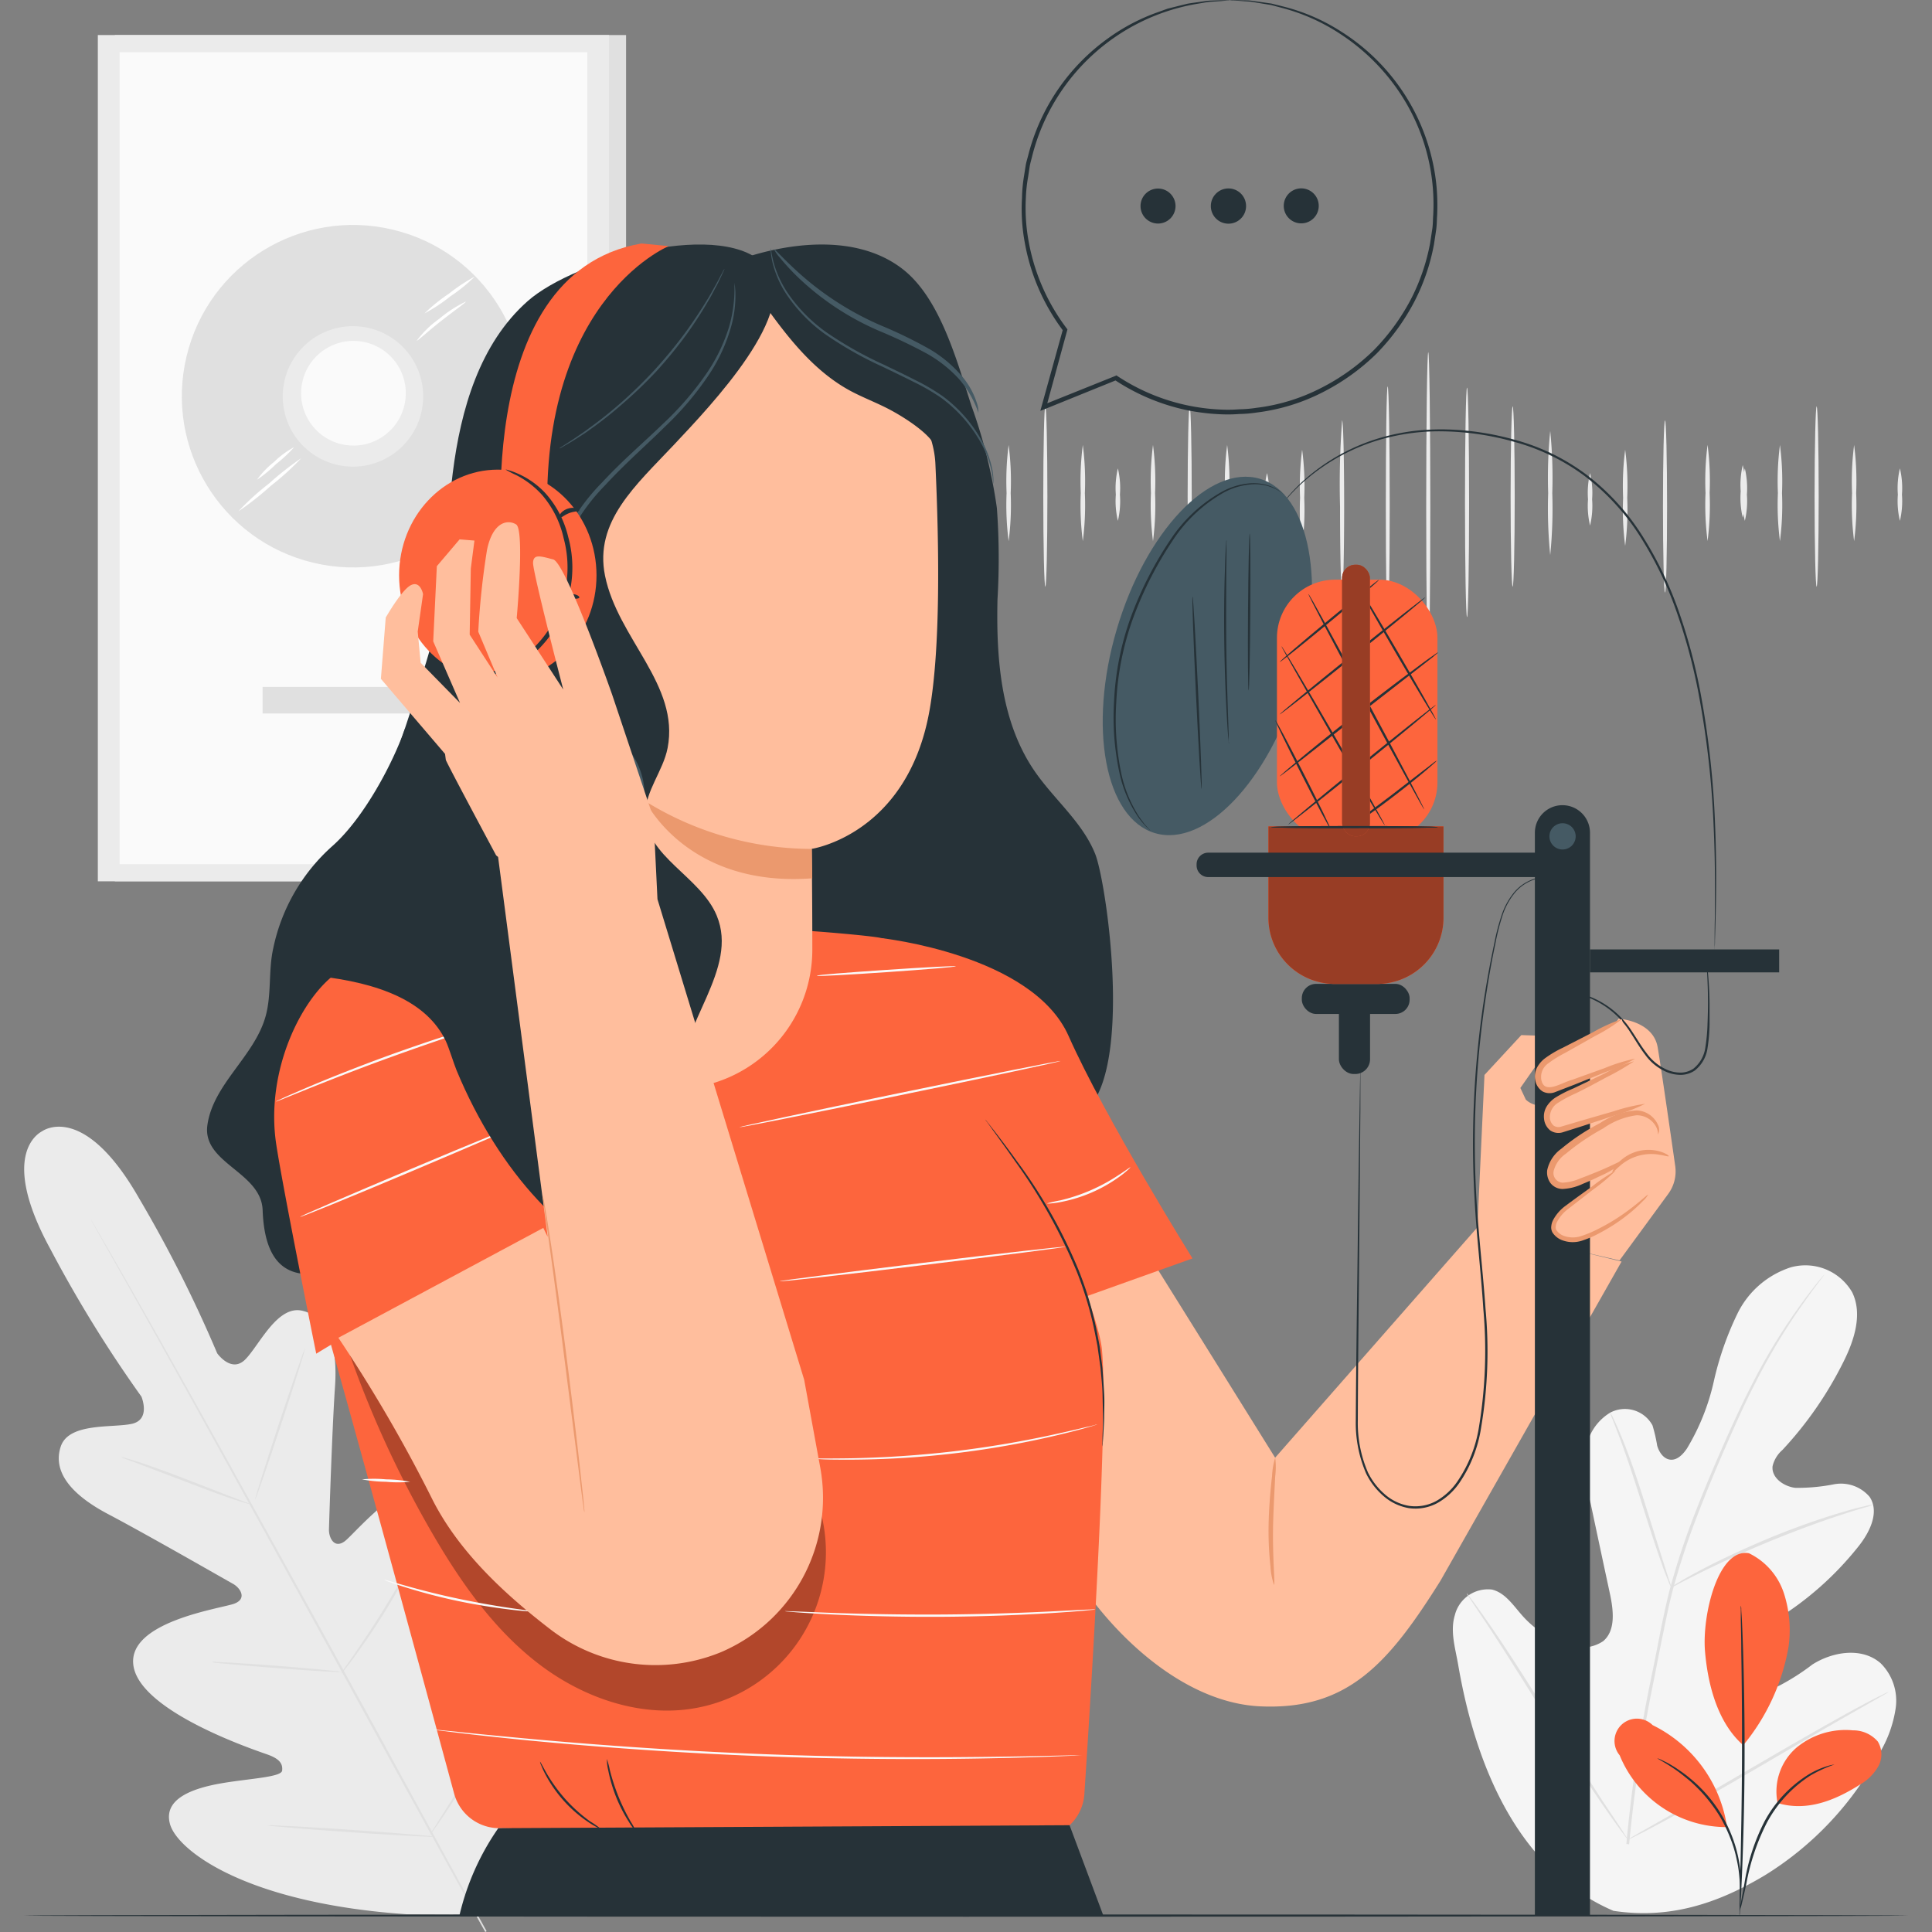 <svg xmlns="http://www.w3.org/2000/svg" xmlns:xlink="http://www.w3.org/1999/xlink" width="160" height="160" viewBox="0 0 160 160"><rect x="0" y="0" width="160" height="160" fill="#808080" stroke="none"/><defs><clipPath id="a"><rect width="160" height="160" transform="translate(-7664 -23190)" fill="#fff" stroke="#707070" stroke-width="1"/></clipPath></defs><g transform="translate(7664 23190)" clip-path="url(#a)"><g transform="translate(-7674.543 -23203.311)"><path d="M128.825,42.479c.094,0,.17,5.773.17,12.9s-.076,12.9-.17,12.9-.17-5.773-.17-12.9S128.731,42.479,128.825,42.479Z" fill="#ebebeb"/><path d="M125.464,45.311c.094,0,.17,4.411.17,9.847S125.558,65,125.464,65s-.152-4.408-.152-9.844S125.37,45.311,125.464,45.311Z" fill="#ebebeb"/><path d="M121.69,48.126c.094,0,.17,3.191.17,7.131s-.076,7.128-.17,7.128-.17-3.191-.17-7.128A70.726,70.726,0,0,1,121.69,48.126Z" fill="#ebebeb"/><path d="M118.38,50.552a22.718,22.718,0,0,1,.174,3.984,22.716,22.716,0,0,1-.174,3.984,22.982,22.982,0,0,1-.17-3.984A23.879,23.879,0,0,1,118.38,50.552Z" fill="#ebebeb"/><path d="M115.472,52.49a7.1,7.1,0,0,1,.17,2.173,7.1,7.1,0,0,1-.17,2.173,7.1,7.1,0,0,1-.17-2.173A7.1,7.1,0,0,1,115.472,52.49Z" fill="#ebebeb"/><path d="M112.172,50.161a23.423,23.423,0,0,1,.17,3.984,23.423,23.423,0,0,1-.17,3.984,23.422,23.422,0,0,1-.17-3.984A23.422,23.422,0,0,1,112.172,50.161Z" fill="#ebebeb"/><path d="M109.068,46.963c.094,0,.17,3.343.17,7.468s-.076,7.468-.17,7.468-.17-3.343-.17-7.468S108.974,46.963,109.068,46.963Z" fill="#ebebeb"/><path d="M148.433,48.126c.094,0,.17,3.191.17,7.131s-.076,7.128-.17,7.128-.17-3.191-.17-7.128S148.339,48.126,148.433,48.126Z" fill="#ebebeb"/><path d="M145.133,50.552a23.386,23.386,0,0,1,.17,3.984,23.386,23.386,0,0,1-.17,3.984,23.424,23.424,0,0,1-.17-3.984A23.424,23.424,0,0,1,145.133,50.552Z" fill="#ebebeb"/><path d="M142.225,52.49a7.1,7.1,0,0,1,.17,2.173,7.1,7.1,0,0,1-.17,2.173,7.1,7.1,0,0,1-.17-2.173A7.1,7.1,0,0,1,142.225,52.49Z" fill="#ebebeb"/><path d="M138.926,49a38.973,38.973,0,0,1,.17,5.143,38.893,38.893,0,0,1-.17,5.139,38.89,38.89,0,0,1-.17-5.139A38.97,38.97,0,0,1,138.926,49Z" fill="#ebebeb"/><path d="M135.815,46.963c.094,0,.17,3.343.17,7.468s-.076,7.468-.17,7.468-.17-3.343-.17-7.468S135.728,46.963,135.815,46.963Z" fill="#ebebeb"/><path d="M132.037,45.409c.094,0,.17,4.256.17,9.507s-.076,9.507-.17,9.507-.17-4.256-.17-9.507S131.943,45.409,132.037,45.409Z" fill="#ebebeb"/><path d="M151.957,58.118a23.424,23.424,0,0,1-.17-3.984,23.424,23.424,0,0,1,.17-3.984,23.421,23.421,0,0,1,.17,3.984A23.423,23.423,0,0,1,151.957,58.118Z" fill="#ebebeb"/><path d="M154.869,56.177A7.1,7.1,0,0,1,154.7,54a7.1,7.1,0,0,1,.17-2.173,7.1,7.1,0,0,1,.17,2.173A7.1,7.1,0,0,1,154.869,56.177Z" fill="#ebebeb"/><path d="M106.03,50.161a23.422,23.422,0,0,1,.17,3.984,23.422,23.422,0,0,1-.17,3.984,23.422,23.422,0,0,1-.17-3.984A23.422,23.422,0,0,1,106.03,50.161Z" fill="#ebebeb"/><path d="M103.121,52.1a7.1,7.1,0,0,1,.17,2.173,7.1,7.1,0,0,1-.17,2.173,7.085,7.085,0,0,1-.17-2.173A7.085,7.085,0,0,1,103.121,52.1Z" fill="#ebebeb"/><path d="M100.217,50.161a23.422,23.422,0,0,1,.17,3.984,23.422,23.422,0,0,1-.17,3.984,23.422,23.422,0,0,1-.17-3.984A23.424,23.424,0,0,1,100.217,50.161Z" fill="#ebebeb"/><path d="M97.113,46.963c.094,0,.17,3.343.17,7.468s-.076,7.468-.17,7.468-.17-3.343-.17-7.468S97.019,46.963,97.113,46.963Z" fill="#ebebeb"/><path d="M94.074,50.161a23.422,23.422,0,0,1,.17,3.984,23.422,23.422,0,0,1-.17,3.984,23.422,23.422,0,0,1-.17-3.984A23.422,23.422,0,0,1,94.074,50.161Z" fill="#ebebeb"/><path d="M91.163,52.1a7.034,7.034,0,0,1,.174,2.173,7.034,7.034,0,0,1-.174,2.173,7.085,7.085,0,0,1-.17-2.173A7.085,7.085,0,0,1,91.163,52.1Z" fill="#ebebeb"/><path d="M164.093,50.161a23.424,23.424,0,0,1,.17,3.984,23.424,23.424,0,0,1-.17,3.984,23.421,23.421,0,0,1-.17-3.984A23.423,23.423,0,0,1,164.093,50.161Z" fill="#ebebeb"/><path d="M160.989,46.963c.094,0,.17,3.343.17,7.468s-.076,7.468-.17,7.468-.17-3.343-.17-7.468S160.9,46.963,160.989,46.963Z" fill="#ebebeb"/><path d="M157.951,50.161a23.421,23.421,0,0,1,.17,3.984,23.421,23.421,0,0,1-.17,3.984,23.423,23.423,0,0,1-.17-3.984A23.423,23.423,0,0,1,157.951,50.161Z" fill="#ebebeb"/><path d="M155.043,52.1a7.1,7.1,0,0,1,.17,2.173,7.1,7.1,0,0,1-.17,2.173,7.085,7.085,0,0,1-.17-2.173A7.085,7.085,0,0,1,155.043,52.1Z" fill="#ebebeb"/><path d="M167.885,52.1a7.1,7.1,0,0,1,.17,2.173,7.1,7.1,0,0,1-.17,2.173,7.084,7.084,0,0,1-.17-2.173A7.085,7.085,0,0,1,167.885,52.1Z" fill="#ebebeb"/><path d="M144.167,171.561c-8-3.437-11.456-12.173-12.864-20.379-.235-1.369-.681-2.771-.279-4.1a2.824,2.824,0,0,1,3.078-2.13c1.108.264,1.789,1.351,2.557,2.206a8.124,8.124,0,0,0,3.817,2.387,3.1,3.1,0,0,0,2.843-.326c1.039-.887.844-2.535.558-3.89q-.811-3.774-1.612-7.551a12.921,12.921,0,0,1-.42-4.1,4.268,4.268,0,0,1,2.05-3.379,2.6,2.6,0,0,1,3.5,1.054,12.821,12.821,0,0,1,.388,1.677c.156.554.543,1.119,1.108,1.166s1.036-.449,1.358-.927a18.6,18.6,0,0,0,2.22-5.541,25.713,25.713,0,0,1,1.974-5.654,7.467,7.467,0,0,1,4.379-3.8,4.48,4.48,0,0,1,5.11,2.057c.884,1.8.17,3.984-.724,5.766a30.745,30.745,0,0,1-5.049,7.291,2.556,2.556,0,0,0-.819,1.347c-.105.963.934,1.68,1.883,1.793a15.686,15.686,0,0,0,3.231-.3,3.114,3.114,0,0,1,2.926,1.05c.84,1.268,0,2.955-.96,4.14a26.388,26.388,0,0,1-6.74,5.99,8.929,8.929,0,0,0-2.557,1.97,2.558,2.558,0,0,0-.21,3.035,2.588,2.588,0,0,0,2.992.493,18.885,18.885,0,0,0,2.734-1.749c1.713-1.087,4.14-1.449,5.664-.091a4.367,4.367,0,0,1,1.235,3.691,10.076,10.076,0,0,1-1.358,3.767,26.562,26.562,0,0,1-9.493,10.1c-4,2.387-7.917,3.622-12.524,2.934" fill="#f5f5f5"/><path d="M145.231,166.02a124.2,124.2,0,0,1,2.115-14.041q.38-1.851.724-3.654c.25-1.2.493-2.387.8-3.535a61.929,61.929,0,0,1,2.173-6.49c.79-2.032,1.612-3.93,2.394-5.7s1.55-3.4,2.311-4.864a48.954,48.954,0,0,1,4.093-6.617c.543-.742.981-1.3,1.286-1.68l.362-.424a1,1,0,0,1,.123-.138,1.019,1.019,0,0,1-.1.156l-.33.438c-.29.388-.724.956-1.246,1.706a52.012,52.012,0,0,0-4.013,6.642c-.75,1.449-1.5,3.1-2.278,4.868s-1.586,3.672-2.369,5.7a63.023,63.023,0,0,0-2.166,6.483c-.308,1.141-.547,2.318-.793,3.52s-.493,2.419-.724,3.651a126.88,126.88,0,0,0-2.133,14.012" fill="#e0e0e0"/><path d="M148.944,144.768a3.051,3.051,0,0,1-.25-.55c-.148-.362-.362-.887-.579-1.539-.471-1.307-1.058-3.136-1.695-5.154s-1.253-3.832-1.738-5.128c-.243-.648-.445-1.17-.59-1.532a2.83,2.83,0,0,1-.2-.569,2.9,2.9,0,0,1,.286.529c.174.362.4.866.663,1.507.536,1.286,1.177,3.1,1.811,5.117s1.192,3.8,1.626,5.172c.2.619.362,1.144.5,1.565a2.535,2.535,0,0,1,.163.583Z" fill="#e0e0e0"/><path d="M165.661,137.923a3.546,3.546,0,0,1-.674.228c-.438.13-1.087.319-1.851.576-1.557.5-3.683,1.268-5.994,2.216s-4.346,1.905-5.824,2.637c-.724.362-1.326.67-1.731.88a3.681,3.681,0,0,1-.645.308,3.549,3.549,0,0,1,.6-.395c.391-.239.967-.572,1.695-.953,1.449-.775,3.495-1.757,5.795-2.716a63.148,63.148,0,0,1,6.037-2.151c.786-.235,1.431-.4,1.88-.5A3.946,3.946,0,0,1,165.661,137.923Z" fill="#e0e0e0"/><path d="M145.362,165.658a1.129,1.129,0,0,1-.163-.188l-.427-.569c-.362-.493-.884-1.224-1.51-2.133-1.249-1.811-2.9-4.386-4.679-7.243s-3.4-5.433-4.614-7.28l-1.449-2.173-.388-.594a.887.887,0,0,1-.123-.221.956.956,0,0,1,.163.188l.427.569c.362.5.887,1.224,1.51,2.133,1.25,1.811,2.9,4.386,4.679,7.243s3.4,5.433,4.614,7.28l1.449,2.173.38.6A.913.913,0,0,1,145.362,165.658Z" fill="#e0e0e0"/><path d="M166.933,153.434a.93.93,0,0,1-.21.141l-.627.362-2.307,1.311c-1.949,1.108-4.625,2.673-7.577,4.4s-5.646,3.26-7.606,4.346c-.985.532-1.789.96-2.35,1.239l-.645.322a.992.992,0,0,1-.235.1,1.924,1.924,0,0,1,.21-.145l.623-.362,2.311-1.311c1.948-1.112,4.625-2.673,7.577-4.4s5.646-3.26,7.606-4.346c.985-.536,1.789-.96,2.347-1.242l.648-.319a.927.927,0,0,1,.235-.094Z" fill="#e0e0e0"/><path d="M14.092,106.968s-3.861,1.575.619,9.779a106.207,106.207,0,0,0,7.544,12.227s.808,1.909-.808,2.256-5.212-.123-5.874,1.88c-.692,2.086.862,3.984,3.948,5.606s9.717,5.429,10.315,5.759,1.192,1.224.13,1.637-9.091,1.485-8.352,5.262,10.079,6.881,11.093,7.243,1.264.775,1.2,1.329-2.8.659-5.07,1.058-4.828,1.249-4.208,3.394,6.215,6.519,19.557,7.439l6.208.022,3.209-5.335c6.2-11.839,5.411-18.909,3.9-20.55s-3.582.091-5.11,1.811-3.049,3.984-3.553,3.759-.724-.666-.507-1.717,2.481-10.633-.362-13.237-7.968,3.665-8.859,4.346-1.344-.29-1.326-.967.261-8.33.5-11.807-.569-5.795-2.705-6.3c-2.061-.485-3.546,2.821-4.708,4.016s-2.343-.493-2.343-.493a108.871,108.871,0,0,0-6.465-12.828c-4.632-8.12-8.047-5.552-8.047-5.552" fill="#ebebeb"/><path d="M50.733,173.311c-3.379-5.972-9.2-16.685-14.251-25.856S26.855,129.991,23.509,124c-1.673-2.988-3.031-5.407-3.984-7.084l-1.087-1.93-.279-.5c-.062-.112-.087-.174-.087-.174s.04.054.105.167l.293.493,1.108,1.909c.963,1.662,2.34,4.071,4.027,7.059,3.375,5.969,7.968,14.255,13.038,23.422s10.865,19.894,14.2,25.881" fill="#e0e0e0"/><path d="M20.571,133.968a1.858,1.858,0,0,1,.435.105c.279.083.677.21,1.166.362.978.326,2.318.811,3.785,1.376l3.741,1.452,1.141.435a2.053,2.053,0,0,1,.413.174,1.9,1.9,0,0,1-.438-.105c-.275-.08-.674-.21-1.163-.362-.974-.337-2.307-.84-3.774-1.4l-3.763-1.431-1.141-.427a2.037,2.037,0,0,1-.4-.177Z" fill="#e0e0e0"/><path d="M31.676,137.477c-.051,0,.829-2.821,1.967-6.266s2.1-6.222,2.151-6.2-.833,2.821-1.97,6.266S31.726,137.5,31.676,137.477Z" fill="#e0e0e0"/><path d="M38.792,151.91a2.121,2.121,0,0,1,.239-.391l.724-1.025c.594-.869,1.412-2.068,2.264-3.426s1.583-2.611,2.108-3.524c.243-.431.453-.793.619-1.087a1.735,1.735,0,0,1,.246-.384,2.318,2.318,0,0,1-.181.42c-.127.264-.319.645-.569,1.112-.489.931-1.206,2.2-2.061,3.56s-1.691,2.535-2.314,3.4c-.315.424-.572.764-.757.992A2.174,2.174,0,0,1,38.792,151.91Z" fill="#e0e0e0"/><path d="M28.05,150.943a1.674,1.674,0,0,1,.424,0l1.148.058c.971.054,2.311.148,3.792.261s2.818.228,3.785.322l1.144.12a1.685,1.685,0,0,1,.416.069,1.659,1.659,0,0,1-.424,0l-1.148-.058c-.971-.058-2.311-.148-3.788-.264s-2.818-.225-3.785-.319l-1.148-.105A1.789,1.789,0,0,1,28.05,150.943Z" fill="#e0e0e0"/><path d="M32.715,164.481a2.6,2.6,0,0,1,.543,0l1.474.069c1.242.065,2.963.17,4.857.3s3.622.257,4.857.362l1.47.127a2.755,2.755,0,0,1,.536.076,3.472,3.472,0,0,1-.543,0l-1.474-.069c-1.242-.065-2.959-.17-4.857-.3s-3.622-.254-4.857-.362l-1.47-.13A2.628,2.628,0,0,1,32.715,164.481Z" fill="#e0e0e0"/><path d="M46.13,165.292a3.405,3.405,0,0,1,.293-.5l.847-1.336c.724-1.126,1.695-2.684,2.731-4.437s1.93-3.361,2.571-4.531c.311-.561.565-1.029.761-1.387a3.186,3.186,0,0,1,.3-.5,3.546,3.546,0,0,1-.232.532c-.159.337-.4.822-.706,1.412-.612,1.188-1.492,2.814-2.535,4.567s-2.035,3.307-2.778,4.415c-.362.554-.681,1-.9,1.3A3.23,3.23,0,0,1,46.13,165.292Z" fill="#e0e0e0"/><rect width="42.338" height="70.084" transform="translate(20.054 16.214)" fill="#e0e0e0"/><rect width="42.338" height="70.084" transform="translate(18.645 16.214)" fill="#ebebeb"/><rect width="38.734" height="67.241" transform="translate(20.448 17.638)" fill="#fafafa"/><circle cx="14.176" cy="14.176" r="14.176" transform="matrix(0.232, -0.973, 0.973, 0.232, 22.701, 56.627)" fill="#e0e0e0"/><path d="M45.59,46.119a5.816,5.816,0,1,1-5.816-5.795A5.816,5.816,0,0,1,45.59,46.119Z" fill="#ebebeb"/><circle cx="4.335" cy="4.335" r="4.335" transform="translate(34.595 49.094) rotate(-76.65)" fill="#fafafa"/><rect width="15.175" height="2.202" transform="translate(32.291 70.196)" fill="#e0e0e0"/><path d="M35.493,51.255a22.3,22.3,0,0,1-2.535,2.3,24.06,24.06,0,0,1-2.68,2.108,21.167,21.167,0,0,1,2.535-2.3A25.027,25.027,0,0,1,35.493,51.255Z" fill="#fff"/><path d="M34.9,50.342a11,11,0,0,1-1.492,1.4,10.932,10.932,0,0,1-1.583,1.3,7.285,7.285,0,0,1,1.423-1.481A7.315,7.315,0,0,1,34.9,50.342Z" fill="#fff"/><path d="M49.114,38.293c.04.062-.924.724-2.039,1.6s-1.967,1.68-2.017,1.63a8.265,8.265,0,0,1,1.865-1.811A10.021,10.021,0,0,1,49.114,38.293Z" fill="#fff"/><path d="M49.857,36.217a13.21,13.21,0,0,1-2,1.623A13.915,13.915,0,0,1,45.7,39.267a13.6,13.6,0,0,1,2.006-1.623A15.043,15.043,0,0,1,49.857,36.217Z" fill="#fff"/><path d="M168.541,171.952c0,.051-34.924.094-77.994.094s-78-.043-78-.094,34.917-.094,78-.094S168.541,171.9,168.541,171.952Z" fill="#263238"/><path d="M148.7,112.183a3.147,3.147,0,0,0,.579-2.3c-.362-2.535-1.163-8.1-1.449-9.808-.362-2.238-3.238-2.4-3.238-2.4l-4.955,6.472a1.854,1.854,0,0,1-2.731.232l-.453-.967,1.2-1.717c2.535.482,2.8-2.535,2.8-2.535l-3.919-.127-3.053,3.3-.587,12.622h0l-16.75,19.076s-15.86-25.475-16.272-26.011l-9.478-.091-1.536,22.19L100.184,144.7c3.354,4.828,8.862,9.659,14.737,9.924h0c7.243.322,10.612-3.546,14.914-10.4l15-26.439-4.643-1.123,4.473,1.032Z" fill="#ffbe9d"/><path d="M116.051,144.561a5.512,5.512,0,0,1-.293-1.525,26.941,26.941,0,0,1-.148-3.745c.043-1.467.167-2.781.279-3.734a6.119,6.119,0,0,1,.261-1.528,6.262,6.262,0,0,1,0,1.55c-.047.953-.123,2.271-.167,3.72C115.9,142.2,116.163,144.547,116.051,144.561Z" fill="#eb996e"/><path d="M44.069,73.691c-1,2.847-3.379,7.345-5.969,9.659a15.573,15.573,0,0,0-4.926,8.486c-.42,1.865-.123,3.846-.648,5.686-.942,3.3-4.346,5.585-4.81,8.982-.427,3.155,4.466,3.854,4.578,7.03.214,5.979,3.575,5.592,6.226,4.955,1.869-.449,3.089-2.195,4.06-3.85a63.681,63.681,0,0,0,8.562-28.307" fill="#263238"/><path d="M72.634,34.522c4.093-1.253,9.145-1.63,12.629,1.047,3.122,2.4,4.509,7.573,5.722,11.322A42.4,42.4,0,0,1,93.1,55.38a57.37,57.37,0,0,1,.051,7.569c-.112,4.915.275,10.119,3.046,14.183,1.612,2.365,3.984,4.248,5.045,6.9s3.756,22.006-2.655,22.006L74.51,90.96Z" fill="#263238"/><path d="M56.137,89.754a3.951,3.951,0,0,0-.924.083c-2.379.5-13.154,2.937-15.483,6.2-2.626,3.672-4.846,18.724-3.444,22.926,1.177,3.535,9.319,33.494,11.868,42.892a3.875,3.875,0,0,0,3.672,2.858l44.58.8a3.879,3.879,0,0,0,3.94-3.622c.59-8.967,2-31.581,1.449-36.869-.384-3.709-6.827-18.471-10.5-26.649-1.55-3.459-4.107-6.519-7.794-7.381h0c-.793-.188-5.556-.583-6.367-.608Z" fill="#fd653d"/><g opacity="0.3"><path d="M39.115,124.345a87.645,87.645,0,0,0,7.135,15.787c2.369,4.1,5.132,8.076,8.888,10.959s8.649,4.563,13.288,3.622A13.111,13.111,0,0,0,78.689,139.3c-.4-2-1.427-4.053-3.3-4.842-2.209-.927-4.679.188-6.957.934a22.56,22.56,0,0,1-17.884-1.811c-4.187-2.369-7.49-6.041-10.706-9.645"/></g><path d="M83.51,91S96.037,92.343,99.036,99.1,109.3,117.529,109.3,117.529l-14.15,5.052Z" fill="#fd653d"/><path d="M36.732,125.417a136.8,136.8,0,0,1,14.306-7.606,70.053,70.053,0,0,0,8.555-4.132l-6.24-14.867a10.036,10.036,0,0,0-14.418-5.244c-.127.072-.246.148-.362.225-2.934,1.923-6.128,8.116-5.139,14.378C34.044,112.118,36.732,125.417,36.732,125.417Z" fill="#fd653d"/><path d="M92.122,106.019a1.731,1.731,0,0,1,.2.228l.532.677c.46.594,1.115,1.449,1.894,2.535a41.875,41.875,0,0,1,5.143,9.094,28.543,28.543,0,0,1,1.586,5.545c.043.217.083.431.123.645s.058.427.083.634c.054.416.109.822.159,1.213.058.786.109,1.518.145,2.173s0,1.275,0,1.811-.043.989-.062,1.362-.04.648-.054.862a2.752,2.752,0,0,1-.029.3,1.449,1.449,0,0,1,0-.3c0-.214,0-.5.018-.862s.04-.829.029-1.362-.025-1.137-.04-1.811-.1-1.4-.167-2.173c-.054-.388-.109-.79-.167-1.2l-.087-.63c-.043-.214-.083-.427-.127-.641a29.3,29.3,0,0,0-1.59-5.509,44.9,44.9,0,0,0-5.07-9.087c-.761-1.087-1.4-1.97-1.843-2.579l-.5-.7a2.3,2.3,0,0,1-.17-.221Z" fill="#263238"/><path d="M60.323,164.789a1.658,1.658,0,0,1-.275-.12,6.709,6.709,0,0,1-.724-.42,10.89,10.89,0,0,1-3.622-4.006,7.126,7.126,0,0,1-.344-.75.985.985,0,0,1-.094-.29c.029,0,.21.362.554.974a13.574,13.574,0,0,0,1.583,2.173,13.18,13.18,0,0,0,2,1.793A7.054,7.054,0,0,1,60.323,164.789Z" fill="#263238"/><path d="M63.214,164.977a3.883,3.883,0,0,1-.576-.764,12.357,12.357,0,0,1-1.72-4.277,3.712,3.712,0,0,1-.112-.953,7.219,7.219,0,0,1,.243.924,17.535,17.535,0,0,0,.706,2.173,17.021,17.021,0,0,0,1,2.057A6.024,6.024,0,0,1,63.214,164.977Z" fill="#263238"/><path d="M98.793,116.558c0,.054-5.291.724-11.829,1.528s-11.85,1.391-11.854,1.336S80.4,118.7,86.94,117.9,98.786,116.507,98.793,116.558Z" fill="#fafafa"/><path d="M98.377,101.177c0,.051-5.936,1.322-13.281,2.836s-13.31,2.7-13.321,2.651,5.936-1.322,13.281-2.836S98.366,101.126,98.377,101.177Z" fill="#fafafa"/><path d="M104.165,109.977a2.012,2.012,0,0,1-.214.217,7.219,7.219,0,0,1-.637.518,12.173,12.173,0,0,1-4.955,2.151,7.5,7.5,0,0,1-.815.112.981.981,0,0,1-.3,0,10.8,10.8,0,0,1,1.087-.25,14.849,14.849,0,0,0,2.535-.84,15.014,15.014,0,0,0,2.358-1.289C103.81,110.22,104.143,109.956,104.165,109.977Z" fill="#fafafa"/><path d="M89.714,93.336c0,.051-2.571.268-5.751.485s-5.762.362-5.766.293,2.571-.268,5.751-.482S89.71,93.281,89.714,93.336Z" fill="#fafafa"/><path d="M53.8,106.352c.022.047-4.082,1.811-9.163,3.959s-9.214,3.832-9.235,3.774,4.082-1.811,9.163-3.959S53.783,106.3,53.8,106.352Z" fill="#fafafa"/><path d="M51.171,98.008a.912.912,0,0,1-.181.072l-.522.181-1.938.641c-1.626.543-3.864,1.311-6.32,2.209s-4.654,1.771-6.244,2.408l-1.883.761-.514.2a.7.7,0,0,1-.185.058.977.977,0,0,1,.17-.091l.5-.235c.435-.2,1.087-.478,1.862-.815,1.575-.67,3.774-1.557,6.229-2.463s4.708-1.648,6.342-2.173c.819-.254,1.485-.453,1.945-.583l.532-.148A.725.725,0,0,1,51.171,98.008Z" fill="#fafafa"/><path d="M44.507,136.025a10.617,10.617,0,0,1-2,0,10.934,10.934,0,0,1-1.988-.2,10.634,10.634,0,0,1,2,0A10.933,10.933,0,0,1,44.507,136.025Z" fill="#fafafa"/><path d="M54.913,146.785a2.683,2.683,0,0,1-.507-.018c-.326-.018-.8-.065-1.376-.13-1.159-.134-2.756-.362-4.5-.724s-3.3-.8-4.411-1.148c-.558-.174-1.007-.322-1.311-.435a2.8,2.8,0,0,1-.471-.192,2.3,2.3,0,0,1,.493.12l1.326.38c1.123.315,2.676.724,4.415,1.087s3.325.627,4.476.79l1.365.192A2.625,2.625,0,0,1,54.913,146.785Z" fill="#fafafa"/><path d="M101.242,146.6a1.4,1.4,0,0,1-.261.036l-.746.072c-.648.058-1.586.127-2.749.2-2.325.145-5.538.283-9.091.3s-6.773-.08-9.1-.2c-1.163-.062-2.1-.12-2.753-.17l-.746-.062a1.7,1.7,0,0,1-.261-.033,1.336,1.336,0,0,1,.264,0l.746.025,2.756.109c2.325.083,5.538.159,9.087.141s6.762-.138,9.087-.25l2.753-.141.75-.033a1.2,1.2,0,0,1,.261,0Z" fill="#fafafa"/><path d="M101.408,131.27a1.122,1.122,0,0,1-.232.083l-.677.2c-.587.17-1.449.391-2.506.641a75.788,75.788,0,0,1-16.942,2c-1.087,0-1.977,0-2.59-.04l-.7-.033a1.17,1.17,0,0,1-.243-.025,1.065,1.065,0,0,1,.246,0h.7c.608,0,1.492,0,2.586-.018,2.173-.04,5.2-.188,8.507-.579s6.273-.949,8.4-1.42c1.068-.232,1.927-.435,2.535-.583l.685-.159A1.56,1.56,0,0,1,101.408,131.27Z" fill="#fafafa"/><path d="M100.112,158.682h-.138l-.409.022L98,158.769c-1.362.058-3.336.116-5.773.163-4.875.094-11.615.1-19.05-.2s-14.139-.829-19.01-1.3c-2.427-.243-4.386-.456-5.74-.623l-1.557-.192-.406-.054-.138-.022a.6.6,0,0,1,.141,0l.406.036,1.561.156c1.355.145,3.321.337,5.748.561,4.853.449,11.568.963,19,1.264s14.168.311,19.043.25c2.437-.029,4.408-.065,5.773-.1l1.568-.033h.547Z" fill="#fafafa"/><path d="M88.008,51.718c-.279-6.2-8.8-13.306-14.987-12.767L54.913,43.211v3.332l-.174,45.369A11.535,11.535,0,0,0,66.556,103.5h0a11.542,11.542,0,0,0,11.26-11.59c0-4.491-.051-8.3-.051-8.3s7.935-1.173,9.757-11.466C88.435,67.027,88.327,58.607,88.008,51.718Z" fill="#ffbe9d"/><path d="M77.773,83.615A26.287,26.287,0,0,1,64.01,79.682s3.444,7.149,13.8,6.367Z" fill="#eb996e"/><path d="M73.224,37.666c2.151,3.049,4.419,6.2,7.7,7.99,1.087.587,2.238,1.01,3.321,1.586s3.064,1.811,3.662,2.876.485,3.984.485,3.984c.587-4.136-.511-9.612-3.4-12.625A14.045,14.045,0,0,0,73.615,37.3" fill="#263238"/><path d="M91.572,47.5a8.469,8.469,0,0,0-1.583-2.771,10.673,10.673,0,0,0-2.713-2.148,42.648,42.648,0,0,0-3.886-1.851,22.639,22.639,0,0,1-6.61-4.313,18.337,18.337,0,0,1-1.637-1.753,2.981,2.981,0,0,1-.507-.724c.062-.051.855.913,2.361,2.231A25.008,25.008,0,0,0,83.582,40.3a36.81,36.81,0,0,1,3.911,1.905,10.383,10.383,0,0,1,2.745,2.3,6.4,6.4,0,0,1,1.181,2.111,2.253,2.253,0,0,1,.152.873Z" fill="#455a64"/><path d="M69.9,89.138c-1.336-3.238-5.889-4.9-5.911-8.4,0-1.941,1.474-3.578,1.843-5.483,1.01-5.223-4.125-9.054-5.183-14.262-.913-4.5,2.561-7.5,5.7-10.84s10.5-11.05,7.7-14.69c-3.281-4.15-15.841-.724-19.811,2.789s-5.541,8.978-6.2,14.226-.619,10.641-2.206,15.689c-1.811,5.777-3.622,11.59-6.613,16.852-4.708,8.33-2.5,9.112-2.5,9.112,5.291.565,9.2,2.137,10.746,5.4.264.561.652,1.843.887,2.416,3.542,8.547,9.416,14.722,14.849,16.044s5.512-1.557,5.288-7.138c-.109-2.724-1.68-5.255-1.662-7.968C66.868,98.069,71.743,93.578,69.9,89.138Z" fill="#263238"/><path d="M60.045,118.525a5.1,5.1,0,0,1-.724-.619,9.626,9.626,0,0,1-1.644-2.173,10,10,0,0,1,2.173-12.314,22.349,22.349,0,0,0,2.662-2.354,3.593,3.593,0,0,0,.786-1.6,4.346,4.346,0,0,0-.091-1.851,26.432,26.432,0,0,0-1.579-3.723,12.843,12.843,0,0,1-.5-8.725,36.076,36.076,0,0,1,1.883-4.252,4.987,4.987,0,0,0,.416-2.213,5.628,5.628,0,0,0-.656-2.195,36.178,36.178,0,0,0-2.644-3.93,36.975,36.975,0,0,1-2.535-3.908,13.458,13.458,0,0,1-1.55-4.252,9.822,9.822,0,0,1,.246-4.346,17.045,17.045,0,0,1,4.118-6.805c1.688-1.825,3.473-3.336,4.983-4.8a25.631,25.631,0,0,0,3.7-4.277,14.241,14.241,0,0,0,1.84-3.835,11.445,11.445,0,0,0,.431-3.622,4.948,4.948,0,0,1,.087.945,9.416,9.416,0,0,1-.362,2.709,14,14,0,0,1-1.811,3.93,25.3,25.3,0,0,1-3.7,4.368c-1.5,1.492-3.26,3.01-4.929,4.828a16.407,16.407,0,0,0-3.984,6.66,9.492,9.492,0,0,0-.221,4.158,13.038,13.038,0,0,0,1.536,4.125A36.38,36.38,0,0,0,60.515,72.3,39.236,39.236,0,0,1,63.2,76.288a6.157,6.157,0,0,1,.706,2.376,5.523,5.523,0,0,1-.453,2.408,36.891,36.891,0,0,0-1.876,4.212,12.408,12.408,0,0,0,.46,8.428A26.707,26.707,0,0,1,63.616,97.5a4.665,4.665,0,0,1,.083,2.025,4.046,4.046,0,0,1-.873,1.764,22.8,22.8,0,0,1-2.727,2.383,9.641,9.641,0,0,0-2.064,2.5,9.829,9.829,0,0,0-1.311,5.386,10.083,10.083,0,0,0,1.126,4.071A12.181,12.181,0,0,0,60.045,118.525Z" fill="#455a64"/><path d="M52.265,60.121s-3.086-24.153,11.4-26.645l2.26.217S54.456,38.4,56,58.411" fill="#fd653d"/><ellipse cx="8.174" cy="8.754" rx="8.174" ry="8.754" transform="translate(43.595 52.204)" fill="#fd653d"/><path d="M52.414,52.2a.743.743,0,0,1,.261.058,5.589,5.589,0,0,1,.724.264,6.921,6.921,0,0,1,2.282,1.6,8.261,8.261,0,0,1,1.92,3.662,9.478,9.478,0,0,1,0,5.052,9.59,9.59,0,0,1-2.568,4.346,7.606,7.606,0,0,1-3.622,2,5.28,5.28,0,0,1-2.785-.076,3.415,3.415,0,0,1-.7-.3c-.152-.087-.225-.141-.217-.152a9.043,9.043,0,0,0,.956.311,5.433,5.433,0,0,0,2.68-.047,7.522,7.522,0,0,0,3.43-1.988,9.435,9.435,0,0,0,2.445-4.19,9.308,9.308,0,0,0,0-4.864,8.225,8.225,0,0,0-1.775-3.564A7.425,7.425,0,0,0,53.3,52.66,9.076,9.076,0,0,1,52.414,52.2Z" fill="#263238"/><path d="M58.86,65.5c-.109,0-.141-.648-.677-1.1S57,64,56.984,63.9s.138-.145.42-.163a1.507,1.507,0,0,1,1.546,1.318C58.98,65.336,58.907,65.5,58.86,65.5Z" fill="#263238"/><path d="M58.52,62.8c-.036.1-.29.105-.579.1s-.543-.029-.576-.134.228-.264.587-.254S58.556,62.707,58.52,62.8Z" fill="#263238"/><path d="M58.516,55.572c-.033.105-.435.065-.873.246s-.724.467-.808.409.087-.551.666-.771S58.567,55.478,58.516,55.572Z" fill="#263238"/><path d="M56.861,50.451a.725.725,0,0,1,.17-.127l.5-.322c.217-.138.485-.308.786-.518s.656-.438,1.025-.724c.753-.536,1.619-1.217,2.535-2.014a38.027,38.027,0,0,0,2.85-2.771A38.525,38.525,0,0,0,67.263,40.9c.724-.992,1.326-1.909,1.811-2.705.246-.391.442-.761.627-1.087s.333-.6.449-.829l.282-.525a.815.815,0,0,1,.112-.177,1.264,1.264,0,0,1-.076.192l-.254.543c-.109.235-.246.522-.424.844s-.362.7-.6,1.087c-.46.8-1.061,1.738-1.771,2.738a37.2,37.2,0,0,1-2.535,3.1,36.183,36.183,0,0,1-2.9,2.771,31.146,31.146,0,0,1-2.59,2.039c-.362.275-.724.493-1.043.7s-.579.362-.808.493l-.518.3A.949.949,0,0,1,56.861,50.451Z" fill="#455a64"/><path d="M92.8,53.366c-.029,0,0-.4-.148-1.087A8.815,8.815,0,0,0,91.5,49.513a11.691,11.691,0,0,0-3.021-3.26A17.608,17.608,0,0,0,86.2,44.935c-.819-.417-1.677-.822-2.557-1.25a30.126,30.126,0,0,1-4.792-2.72,12.864,12.864,0,0,1-3.136-3.223A8.388,8.388,0,0,1,74.5,34.968a6.317,6.317,0,0,1-.127-.819,1.311,1.311,0,0,1,0-.286,2.731,2.731,0,0,1,.051.282c.022.185.08.456.159.8a8.692,8.692,0,0,0,1.257,2.72,12.948,12.948,0,0,0,3.126,3.155,30.984,30.984,0,0,0,4.773,2.691c.876.424,1.738.833,2.557,1.253a17.59,17.59,0,0,1,2.3,1.344,11.59,11.59,0,0,1,3.031,3.317,8.518,8.518,0,0,1,1.108,2.821,5.382,5.382,0,0,1,.08.826,2.148,2.148,0,0,1-.018.29Z" fill="#455a64"/><path d="M51.809,164.713a20.972,20.972,0,0,0-3.22,7.243h53.33l-2.8-7.49Z" fill="#263238"/><path d="M78.457,134.761l-1.315-7.182L64.992,87.78l-.326-6.711L61.236,70.83s-3.828-10.92-4.882-11.191-1.633-.474-1.666.275,2.5,10.5,2.5,10.5L53.334,64.5s.67-7.316-.047-7.758-1.938-.2-2.412,2.111a63.988,63.988,0,0,0-.724,6.773l1.6,3.8-2.311-3.557.094-5.476.3-2.314-1.228-.1L46.72,60.2l-.3,6.226,2.22,5.1L45.38,68.2l-.243-2.586.442-3.1s-.21-1.123-.992-.75-2.1,2.695-2.1,2.695l-.4,5.07L47.4,75.748l.065.5c.275.648,4.165,7.9,4.165,7.9s.1.083.163.134L55.9,115.743,55.536,115l-16.971,9.1a122.445,122.445,0,0,1,7.859,13.534c2.2,4.256,5.918,7.707,9.717,10.626a14.266,14.266,0,0,0,13.994,1.923h0c.156-.062.308-.127.46-.2A13.89,13.89,0,0,0,78.457,134.761Z" fill="#ffbe9d"/><path d="M58.936,138.542a1.618,1.618,0,0,1-.051-.264c-.025-.2-.062-.449-.105-.764-.091-.685-.214-1.641-.362-2.814-.308-2.394-.724-5.668-1.184-9.286s-.9-6.907-1.231-9.279c-.163-1.173-.293-2.126-.391-2.81-.04-.319-.076-.572-.1-.764a1.268,1.268,0,0,1-.022-.272,1.677,1.677,0,0,1,.062.264c.033.192.08.445.134.761.12.659.268,1.615.453,2.8.362,2.369.819,5.65,1.286,9.275s.858,6.914,1.126,9.293c.13,1.177.232,2.137.308,2.821.029.319.054.576.072.768a1.282,1.282,0,0,1,.007.272Z" fill="#eb996e"/><path d="M152.54,91.938v-.713c0-.474,0-1.163.025-2.039,0-1.775.04-4.346-.109-7.5a75.477,75.477,0,0,0-1.268-11.057,46.557,46.557,0,0,0-1.688-6.338A30.4,30.4,0,0,0,146.5,57.94a19.278,19.278,0,0,0-4.69-5.183,17.446,17.446,0,0,0-5.845-2.85,22.9,22.9,0,0,0-5.849-.873,17.656,17.656,0,0,0-5.107.637,16.609,16.609,0,0,0-6.519,3.549,14.878,14.878,0,0,0-1.427,1.449c-.152.177-.264.315-.337.409l-.112.141a1.645,1.645,0,0,1,.1-.152c.065-.1.174-.239.319-.424a14.732,14.732,0,0,1,1.409-1.481,16.457,16.457,0,0,1,6.519-3.622,18.668,18.668,0,0,1,2.445-.511,19.742,19.742,0,0,1,2.7-.159,23.063,23.063,0,0,1,5.893.866,17.526,17.526,0,0,1,5.911,2.872,19.333,19.333,0,0,1,4.737,5.226,30.478,30.478,0,0,1,3.021,6.385,46.741,46.741,0,0,1,1.684,6.363,74.5,74.5,0,0,1,1.228,11.072c.13,3.169.087,5.737.047,7.511-.025.88-.043,1.565-.058,2.039a5.02,5.02,0,0,1-.022.532A1.338,1.338,0,0,1,152.54,91.938Z" fill="#263238"/><ellipse cx="15.302" cy="7.823" rx="15.302" ry="7.823" transform="translate(98.691 80.088) rotate(-73.52)" fill="#455a64"/><path d="M110.053,78.653c-.051,0-.261-3.564-.471-7.968s-.333-7.968-.279-7.968.261,3.564.467,7.968S110.1,78.649,110.053,78.653Z" fill="#263238"/><path d="M112.324,74.9a.5.5,0,0,1-.029-.17c0-.134-.029-.3-.047-.489-.033-.427-.076-1.043-.116-1.811-.087-1.525-.17-3.622-.2-5.958s0-4.437.054-5.961c.022-.764.047-1.38.072-1.811q.022-.29.033-.489a.587.587,0,0,1,.025-.17.569.569,0,0,1,0,.17c0,.134,0,.3,0,.493,0,.456,0,1.065-.018,1.811,0,1.525-.022,3.622,0,5.958s.091,4.429.141,5.954c.025.724.047,1.347.062,1.811v.493a.934.934,0,0,1,.022.17Z" fill="#263238"/><path d="M113.95,70.5c-.051,0-.076-2.9-.051-6.5s.087-6.5.138-6.5.076,2.9.051,6.519S114,70.5,113.95,70.5Z" fill="#263238"/><path d="M116.924,54.3a3.806,3.806,0,0,0-2.93-.858,5.657,5.657,0,0,0-2.122.67,12.314,12.314,0,0,0-4.227,3.984,30.422,30.422,0,0,0-3.26,6.4,23.661,23.661,0,0,0-1.4,7.026,22.06,22.06,0,0,0,.417,5.842,10.713,10.713,0,0,0,1.5,3.622l.362.493c.105.145.221.246.3.34l.188.206a.34.34,0,0,1,.062.076.86.86,0,0,1-.072-.062l-.2-.2a3.558,3.558,0,0,1-.319-.33q-.174-.21-.391-.489a10.351,10.351,0,0,1-1.568-3.647A21.731,21.731,0,0,1,102.8,71.5a23.578,23.578,0,0,1,1.394-7.084,30.137,30.137,0,0,1,3.292-6.429A12.354,12.354,0,0,1,111.8,54a5.8,5.8,0,0,1,2.173-.656,4.067,4.067,0,0,1,1.7.2,3.448,3.448,0,0,1,.956.514c.1.076.167.141.214.185S116.927,54.3,116.924,54.3Z" fill="#263238"/><path d="M139.8,95.385a1.417,1.417,0,0,1,.232,0,6.2,6.2,0,0,1,.67.062,7.023,7.023,0,0,1,2.34.793,7.291,7.291,0,0,1,2.662,2.5c.388.576.746,1.2,1.2,1.786a4.1,4.1,0,0,0,1.746,1.4,2.833,2.833,0,0,0,1.108.214,1.93,1.93,0,0,0,1.025-.326,2.709,2.709,0,0,0,.992-1.775,14.769,14.769,0,0,0,.177-1.93c.025-.608.036-1.177.04-1.7,0-1.036-.04-1.876-.069-2.456-.018-.275-.029-.5-.04-.67a.993.993,0,0,1,0-.235,1.78,1.78,0,0,1,.04.232c.022.152.043.362.072.666.054.579.112,1.42.127,2.463v1.706a14.125,14.125,0,0,1-.163,1.956,2.869,2.869,0,0,1-1.058,1.894,2.119,2.119,0,0,1-1.123.362,3.046,3.046,0,0,1-1.184-.225,4.241,4.241,0,0,1-1.811-1.449c-.46-.6-.819-1.231-1.2-1.811A7.269,7.269,0,0,0,143,96.36a7.414,7.414,0,0,0-2.285-.837C140.128,95.414,139.8,95.407,139.8,95.385Z" fill="#263238"/><rect width="8.928" height="2.492" rx="1.181" transform="translate(118.354 94.791)" fill="#263238"/><rect width="2.579" height="6.219" rx="1.221" transform="translate(121.426 96.037)" fill="#263238"/><rect width="13.292" height="21.611" rx="4.824" transform="translate(116.294 61.316)" fill="#fd653d"/><path d="M129.455,71.685c.033.04-2.68,2.293-6.059,5.031s-6.157,4.929-6.182,4.889,2.68-2.3,6.063-5.034S129.422,71.641,129.455,71.685Z" fill="#263238"/><path d="M128.571,62.786c.033.043-2.64,2.245-5.969,4.922s-6.056,4.813-6.088,4.773,2.64-2.245,5.969-4.922S128.528,62.746,128.571,62.786Z" fill="#263238"/><path d="M124.74,61.334c.036.04-1.778,1.594-4.045,3.47s-4.132,3.368-4.165,3.328,1.778-1.6,4.045-3.473S124.707,61.294,124.74,61.334Z" fill="#263238"/><path d="M129.658,67.328a.768.768,0,0,1-.123.116l-.362.308-1.409,1.1-4.654,3.622-4.639,3.654-1.409,1.087-.391.293a.813.813,0,0,1-.141.094,1.1,1.1,0,0,1,.12-.123l.362-.322c.319-.275.79-.666,1.373-1.148,1.163-.963,2.789-2.278,4.6-3.7s3.48-2.687,4.708-3.589c.6-.453,1.087-.811,1.449-1.058l.4-.279A.562.562,0,0,0,129.658,67.328Z" fill="#263238"/><path d="M129.524,76.306a1.388,1.388,0,0,1-.268.264c-.177.163-.442.395-.775.674-.663.558-1.594,1.307-2.644,2.108s-2.021,1.5-2.734,1.992c-.362.246-.648.442-.855.572a1.369,1.369,0,0,1-.326.185,1.448,1.448,0,0,1,.286-.246l.815-.619,2.7-2.032,2.676-2.064.811-.623A1.471,1.471,0,0,1,129.524,76.306Z" fill="#263238"/><path d="M120.745,81.989c-.047.022-1.112-1.977-2.376-4.469s-2.253-4.527-2.206-4.553,1.108,1.977,2.376,4.469S120.788,81.963,120.745,81.989Z" fill="#263238"/><path d="M125.228,81.663c-.043.029-2-3.26-4.346-7.377s-4.263-7.45-4.223-7.475,2,3.278,4.368,7.381S125.276,81.637,125.228,81.663Z" fill="#263238"/><path d="M128.492,80.352c-.043.025-2.231-3.951-4.886-8.88S118.84,62.526,118.9,62.5s2.231,3.951,4.886,8.88S128.539,80.326,128.492,80.352Z" fill="#263238"/><path d="M129.459,72.9c-.043.025-1.521-2.427-3.3-5.476s-3.184-5.541-3.14-5.567,1.525,2.423,3.3,5.472S129.506,72.876,129.459,72.9Z" fill="#263238"/><path d="M115.6,81.75h14.487v7.559a5.483,5.483,0,0,1-5.5,5.483h-3.517a5.483,5.483,0,0,1-5.483-5.483V81.75Z" fill="#fd653d"/><path d="M115.6,81.75h14.487v7.559a5.483,5.483,0,0,1-5.5,5.483h-3.517a5.483,5.483,0,0,1-5.483-5.483V81.75Z" fill="#fd653d"/><path d="M115.6,81.75h14.487v7.559a5.483,5.483,0,0,1-5.5,5.483h-3.517a5.483,5.483,0,0,1-5.483-5.483V81.75Z" opacity="0.4"/><path d="M129.622,81.811c0,.054-3.093.094-6.907.094s-6.9-.04-6.9-.094,3.089-.094,6.9-.094S129.622,81.761,129.622,81.811Z" fill="#263238"/><rect width="2.293" height="22.487" rx="1.087" transform="translate(121.694 60.081)" fill="#fd653d"/><rect width="2.293" height="22.487" rx="1.087" transform="translate(121.694 60.081)" opacity="0.4"/><rect width="2.293" height="22.487" rx="1.087" transform="translate(121.694 60.081)" fill="#fd653d"/><rect width="2.293" height="22.487" rx="1.087" transform="translate(121.694 60.081)" opacity="0.4"/><path d="M129.622,81.811c0,.054-3.093.094-6.907.094s-6.9-.04-6.9-.094,3.089-.094,6.9-.094S129.622,81.761,129.622,81.811Z" fill="#263238"/><path d="M139.27,86.1a2.84,2.84,0,0,0-.971-.1,3.542,3.542,0,0,0-2.379,1.347,5.838,5.838,0,0,0-.945,1.782,18.765,18.765,0,0,0-.594,2.347c-.362,1.706-.7,3.658-.992,5.831a80.238,80.238,0,0,0-.569,15.367c.167,2.9.532,5.918.75,9.054a37.824,37.824,0,0,1-.362,9.779,11.086,11.086,0,0,1-1.811,4.618,5.476,5.476,0,0,1-1.811,1.659,3.824,3.824,0,0,1-2.365.424,4.285,4.285,0,0,1-2.133-1.029,5.849,5.849,0,0,1-1.409-1.843,10.513,10.513,0,0,1-.855-4.379c.033-5.795.123-11.028.17-15.418s.109-7.932.145-10.391c.018-1.224.036-2.173.047-2.825,0-.319,0-.565.018-.724a.892.892,0,0,0,0-.25v3.8c-.022,2.459-.047,6.008-.083,10.394s-.109,9.616-.13,15.41a10.3,10.3,0,0,0,.84,4.3,5.711,5.711,0,0,0,1.369,1.786,4.071,4.071,0,0,0,2.039.981,3.622,3.622,0,0,0,2.253-.406,5.266,5.266,0,0,0,1.735-1.6,10.985,10.985,0,0,0,1.8-4.545,38.565,38.565,0,0,0,.362-9.713c-.2-3.14-.576-6.175-.724-9.076a79.375,79.375,0,0,1,.6-15.392c.3-2.173.659-4.129,1.025-5.835a17.974,17.974,0,0,1,.612-2.358,5.925,5.925,0,0,1,.974-1.811,3.564,3.564,0,0,1,2.43-1.336,2.651,2.651,0,0,1,.724.058Z" fill="#263238"/><path d="M142.218,171.952h-4.563V82.275a2.282,2.282,0,0,1,2.282-2.282h0a2.282,2.282,0,0,1,2.282,2.282Z" fill="#263238"/><path d="M141.034,82.575a1.087,1.087,0,1,1-1.087-1.087,1.086,1.086,0,0,1,1.087,1.087Z" fill="#455a64"/><rect width="15.668" height="1.901" transform="translate(142.218 91.938)" fill="#263238"/><path d="M110.6,83.926h27.75v2.021H110.6a.96.96,0,0,1-.96-.96v-.105A.96.96,0,0,1,110.6,83.926Z" fill="#263238"/><path d="M147.853,107.265c.185-.895-.724-1.713-1.641-1.786a4.615,4.615,0,0,0-2.575.819,19.59,19.59,0,0,0-3.734,2.474,2.988,2.988,0,0,0-.884,1.166,1.249,1.249,0,0,0,.3,1.358,1.868,1.868,0,0,0,1.72.022,20.973,20.973,0,0,0,4.346-2.115" fill="#ffbe9d"/><path d="M145.387,109.2a8.493,8.493,0,0,1-2.427,1.55c-.4.2-.844.4-1.333.6a4.3,4.3,0,0,1-1.7.427,1.275,1.275,0,0,1-.974-.482,1.5,1.5,0,0,1-.275-1.087,2.933,2.933,0,0,1,1.173-1.767,17.692,17.692,0,0,1,3.212-2.126,6.192,6.192,0,0,1,3-1.043,2,2,0,0,1,1.789,1.2.886.886,0,0,1,0,.793,1.357,1.357,0,0,0-.192-.7,1.811,1.811,0,0,0-1.6-.891,6.214,6.214,0,0,0-2.745,1.087,19.214,19.214,0,0,0-3.1,2.1,2.477,2.477,0,0,0-1,1.409.8.8,0,0,0,.724.985,4.162,4.162,0,0,0,1.5-.362c.482-.174.927-.362,1.333-.522C144.406,109.7,145.344,109.13,145.387,109.2Z" fill="#eb996e"/><path d="M145.858,101.206c-2.01.931-3.346,1.724-5.36,2.655a3.452,3.452,0,0,0-1.7,1.278c-.348.634-.087,1.63.627,1.742a1.742,1.742,0,0,0,.753-.116l6.6-2.039" fill="#ffbe9d"/><path d="M146.778,104.726a13.962,13.962,0,0,1-2.459.945l-2.709.891-1.619.511a1.2,1.2,0,0,1-1.058-.141,1.394,1.394,0,0,1-.518-.956,1.6,1.6,0,0,1,.221-1.039,2.452,2.452,0,0,1,.685-.706,10.142,10.142,0,0,1,1.536-.786l2.568-1.231a10.585,10.585,0,0,1,2.437-1.007,19.445,19.445,0,0,1-2.278,1.318c-.724.391-1.561.855-2.535,1.329a10.45,10.45,0,0,0-1.449.771,1.387,1.387,0,0,0-.7,1.289.927.927,0,0,0,.319.623.724.724,0,0,0,.648.065l1.6-.474,2.742-.793A15.046,15.046,0,0,1,146.778,104.726Z" fill="#eb996e"/><path d="M144.844,97.711c-1.949,1.058-3.26,1.76-5.212,2.814a3.378,3.378,0,0,0-1.615,1.387c-.3.663.018,1.633.724,1.695a1.677,1.677,0,0,0,.746-.159l6.458-2.463" fill="#ffbe9d"/><path d="M145.956,100.985a13.191,13.191,0,0,1-2.387,1.087l-2.64,1.065-1.575.608a1.224,1.224,0,0,1-1.061-.047,1.365,1.365,0,0,1-.6-.905,1.593,1.593,0,0,1,.13-1.05,2.394,2.394,0,0,1,.627-.757,8.767,8.767,0,0,1,1.478-.887l2.535-1.3a13.659,13.659,0,0,1,2.39-1.087,13.3,13.3,0,0,1-2.224,1.4c-.75.427-1.583.895-2.477,1.4a9.492,9.492,0,0,0-1.384.858,1.362,1.362,0,0,0-.583,1.336c.225,1.3,1.644.272,2.59.018l2.676-.963A13.97,13.97,0,0,1,145.956,100.985Z" fill="#eb996e"/><path d="M148.194,110.571c-.326-1.036-1.369-1.058-2.437-.866a6.776,6.776,0,0,0-2.832,1.55l-2.561,1.988a3.691,3.691,0,0,0-.855.84,1.289,1.289,0,0,0-.21,1.126,1.3,1.3,0,0,0,1.228.761,3.647,3.647,0,0,0,1.47-.406c1.88-.837,6.678-2.8,6.2-4.976" fill="#ffbe9d"/><path d="M144.355,110.249a15.279,15.279,0,0,1-1.862,1.565l-2.079,1.615a3.173,3.173,0,0,0-.938,1.108.974.974,0,0,0-.091.337.529.529,0,0,0,.04.29,1.26,1.26,0,0,0,.554.467,2.173,2.173,0,0,0,1.507.047,8.924,8.924,0,0,0,1.4-.587,16.659,16.659,0,0,0,2.235-1.344c1.213-.869,1.862-1.539,1.905-1.492a1.981,1.981,0,0,1-.413.507,12.381,12.381,0,0,1-1.333,1.2,14.6,14.6,0,0,1-2.235,1.449,8.693,8.693,0,0,1-1.449.634,2.477,2.477,0,0,1-1.764-.058,1.641,1.641,0,0,1-.724-.616.862.862,0,0,1-.094-.518,1.424,1.424,0,0,1,.123-.449,3.463,3.463,0,0,1,1.061-1.235c.8-.6,1.525-1.115,2.133-1.554A15.421,15.421,0,0,1,144.355,110.249Z" fill="#eb996e"/><path d="M148.741,109.065c-.025.051-.3-.051-.764-.123a3.912,3.912,0,0,0-3.321.963c-.362.3-.529.543-.576.511s.062-.319.388-.7a3.433,3.433,0,0,1,3.571-1.036C148.516,108.829,148.762,109.014,148.741,109.065Z" fill="#eb996e"/><path d="M155.372,141.939a5.617,5.617,0,0,1,2.9,3.3,9.9,9.9,0,0,1,.388,4.466,17.484,17.484,0,0,1-3.748,8.138c-2.437-2.13-3-5.842-3.165-7.747-.264-3.006,1.087-8.6,3.622-8.153" fill="#fd653d"/><path d="M157.752,162.616a4.806,4.806,0,0,1,1.55-4.556,6.352,6.352,0,0,1,4.69-1.449,2.68,2.68,0,0,1,2.061.924,2.046,2.046,0,0,1,.033,2.075,4.118,4.118,0,0,1-1.539,1.514c-2.111,1.329-4.4,2.224-6.794,1.507" fill="#fd653d"/><path d="M154.622,171.507a3.811,3.811,0,0,1,.087-.594c.08-.42.177-.96.3-1.608a16.91,16.91,0,0,1,1.659-5.143,10.308,10.308,0,0,1,3.691-3.919,6.928,6.928,0,0,1,1.5-.666,3.722,3.722,0,0,1,.435-.109c.1-.022.152-.029.156-.022a11,11,0,0,0-2.006.924,10.615,10.615,0,0,0-3.582,3.9,18.215,18.215,0,0,0-1.7,5.07c-.145.674-.268,1.221-.362,1.6a3.055,3.055,0,0,1-.177.572Z" fill="#263238"/><path d="M154.717,146.292a1.087,1.087,0,0,1,.029.257c0,.2.025.442.043.75.036.648.072,1.586.112,2.749.072,2.322.134,5.53.12,9.076s-.105,6.755-.2,9.076c-.047,1.159-.094,2.1-.134,2.745-.022.308-.036.554-.051.746a1.267,1.267,0,0,1-.033.261,1.212,1.212,0,0,1,0-.261v-.75c.018-.674.04-1.608.069-2.749.054-2.322.12-5.527.134-9.054s-.018-6.747-.058-9.054c0-1.144-.033-2.075-.04-2.753v-.746a1.332,1.332,0,0,1,.007-.293Z" fill="#263238"/><path d="M153.532,164.387a11.227,11.227,0,0,0-6.128-8.21,1.852,1.852,0,0,0-2.727,2.5,9.572,9.572,0,0,0,8.8,5.947" fill="#fd653d"/><path d="M147.806,158.925a3.032,3.032,0,0,1,.518.228,5.074,5.074,0,0,1,.587.311,7.974,7.974,0,0,1,.724.467,9.727,9.727,0,0,1,.855.641,11.613,11.613,0,0,1,3.763,5.6,11.335,11.335,0,0,1,.29,1.192,9.662,9.662,0,0,1,.145,1.058,8.754,8.754,0,0,1,.04.88,5.309,5.309,0,0,1,0,.663,3,3,0,0,1-.065.561c-.047,0,.036-.808-.105-2.09a9.6,9.6,0,0,0-.17-1.036,11.147,11.147,0,0,0-.3-1.17,12.676,12.676,0,0,0-1.13-2.513,12.889,12.889,0,0,0-1.68-2.173c-.3-.3-.587-.587-.88-.826s-.569-.46-.826-.656C148.52,159.3,147.785,158.965,147.806,158.925Z" fill="#263238"/><path d="M107.895,30.375a1.449,1.449,0,1,1-1.449-1.449A1.449,1.449,0,0,1,107.895,30.375Z" fill="#263238"/><circle cx="1.46" cy="1.46" r="1.46" transform="translate(110.818 28.916)" fill="#263238"/><path d="M119.568,29.647a1.449,1.449,0,1,1-.885-.686A1.449,1.449,0,0,1,119.568,29.647Z" fill="#263238"/><path d="M112.368,13.317a1.684,1.684,0,0,1,.3,0l.866.022a5.078,5.078,0,0,1,.641.029l.764.109.895.127,1,.25a16.142,16.142,0,0,1,4.835,2.108,17.084,17.084,0,0,1,7.845,12.832,17.929,17.929,0,0,1,.047,2.34c-.029.4-.022.8-.08,1.2s-.12.8-.181,1.206A17.073,17.073,0,0,1,127.67,38.3a18.243,18.243,0,0,1-3.107,4.277,17.964,17.964,0,0,1-4.48,3.22,16.341,16.341,0,0,1-5.462,1.677,10.814,10.814,0,0,1-1.449.123,12.5,12.5,0,0,1-1.474.025,17.746,17.746,0,0,1-2.948-.362,17.283,17.283,0,0,1-5.893-2.485h.177l-5.972,2.419-.362.141.1-.362,1.775-6.407.029.156a17.12,17.12,0,0,1-3.191-7.305,15.262,15.262,0,0,1-.232-3.716,12.27,12.27,0,0,1,.167-1.811c.047-.293.091-.583.138-.873s.141-.569.21-.847a17.1,17.1,0,0,1,6.671-9.728,16.323,16.323,0,0,1,3.984-2.093l.895-.322.851-.214.775-.192c.25-.047.489-.076.724-.109.449-.058.847-.138,1.2-.152l.88-.029h.536a.989.989,0,0,1,.181,0,.659.659,0,0,1-.181.025l-.532.043-.876.058c-.344.025-.724.112-1.184.181a17.022,17.022,0,0,0-13.6,12.614c-.065.275-.148.547-.2.829l-.13.862A12.284,12.284,0,0,0,95.5,29.7a15.4,15.4,0,0,0,.243,3.669,16.892,16.892,0,0,0,3.147,7.149l.054.069-.022.087q-.847,3.1-1.746,6.4l-.254-.225,5.976-2.4L103,44.4l.087.058a16.808,16.808,0,0,0,8.623,2.774,11.9,11.9,0,0,0,1.449-.025,10.337,10.337,0,0,0,1.423-.12,15.838,15.838,0,0,0,5.342-1.633,17.58,17.58,0,0,0,4.386-3.14,17.961,17.961,0,0,0,3.057-4.179,16.964,16.964,0,0,0,1.608-4.661c.062-.395.12-.79.181-1.181s.051-.782.08-1.173a16.642,16.642,0,0,0-2.782-10.141,17.247,17.247,0,0,0-4.893-4.842,16.244,16.244,0,0,0-4.759-2.148l-.985-.261-.884-.145-.761-.127c-.232-.025-.445-.033-.634-.047l-.866-.062a1.749,1.749,0,0,1-.3-.029Z" fill="#263238"/></g></g></svg>